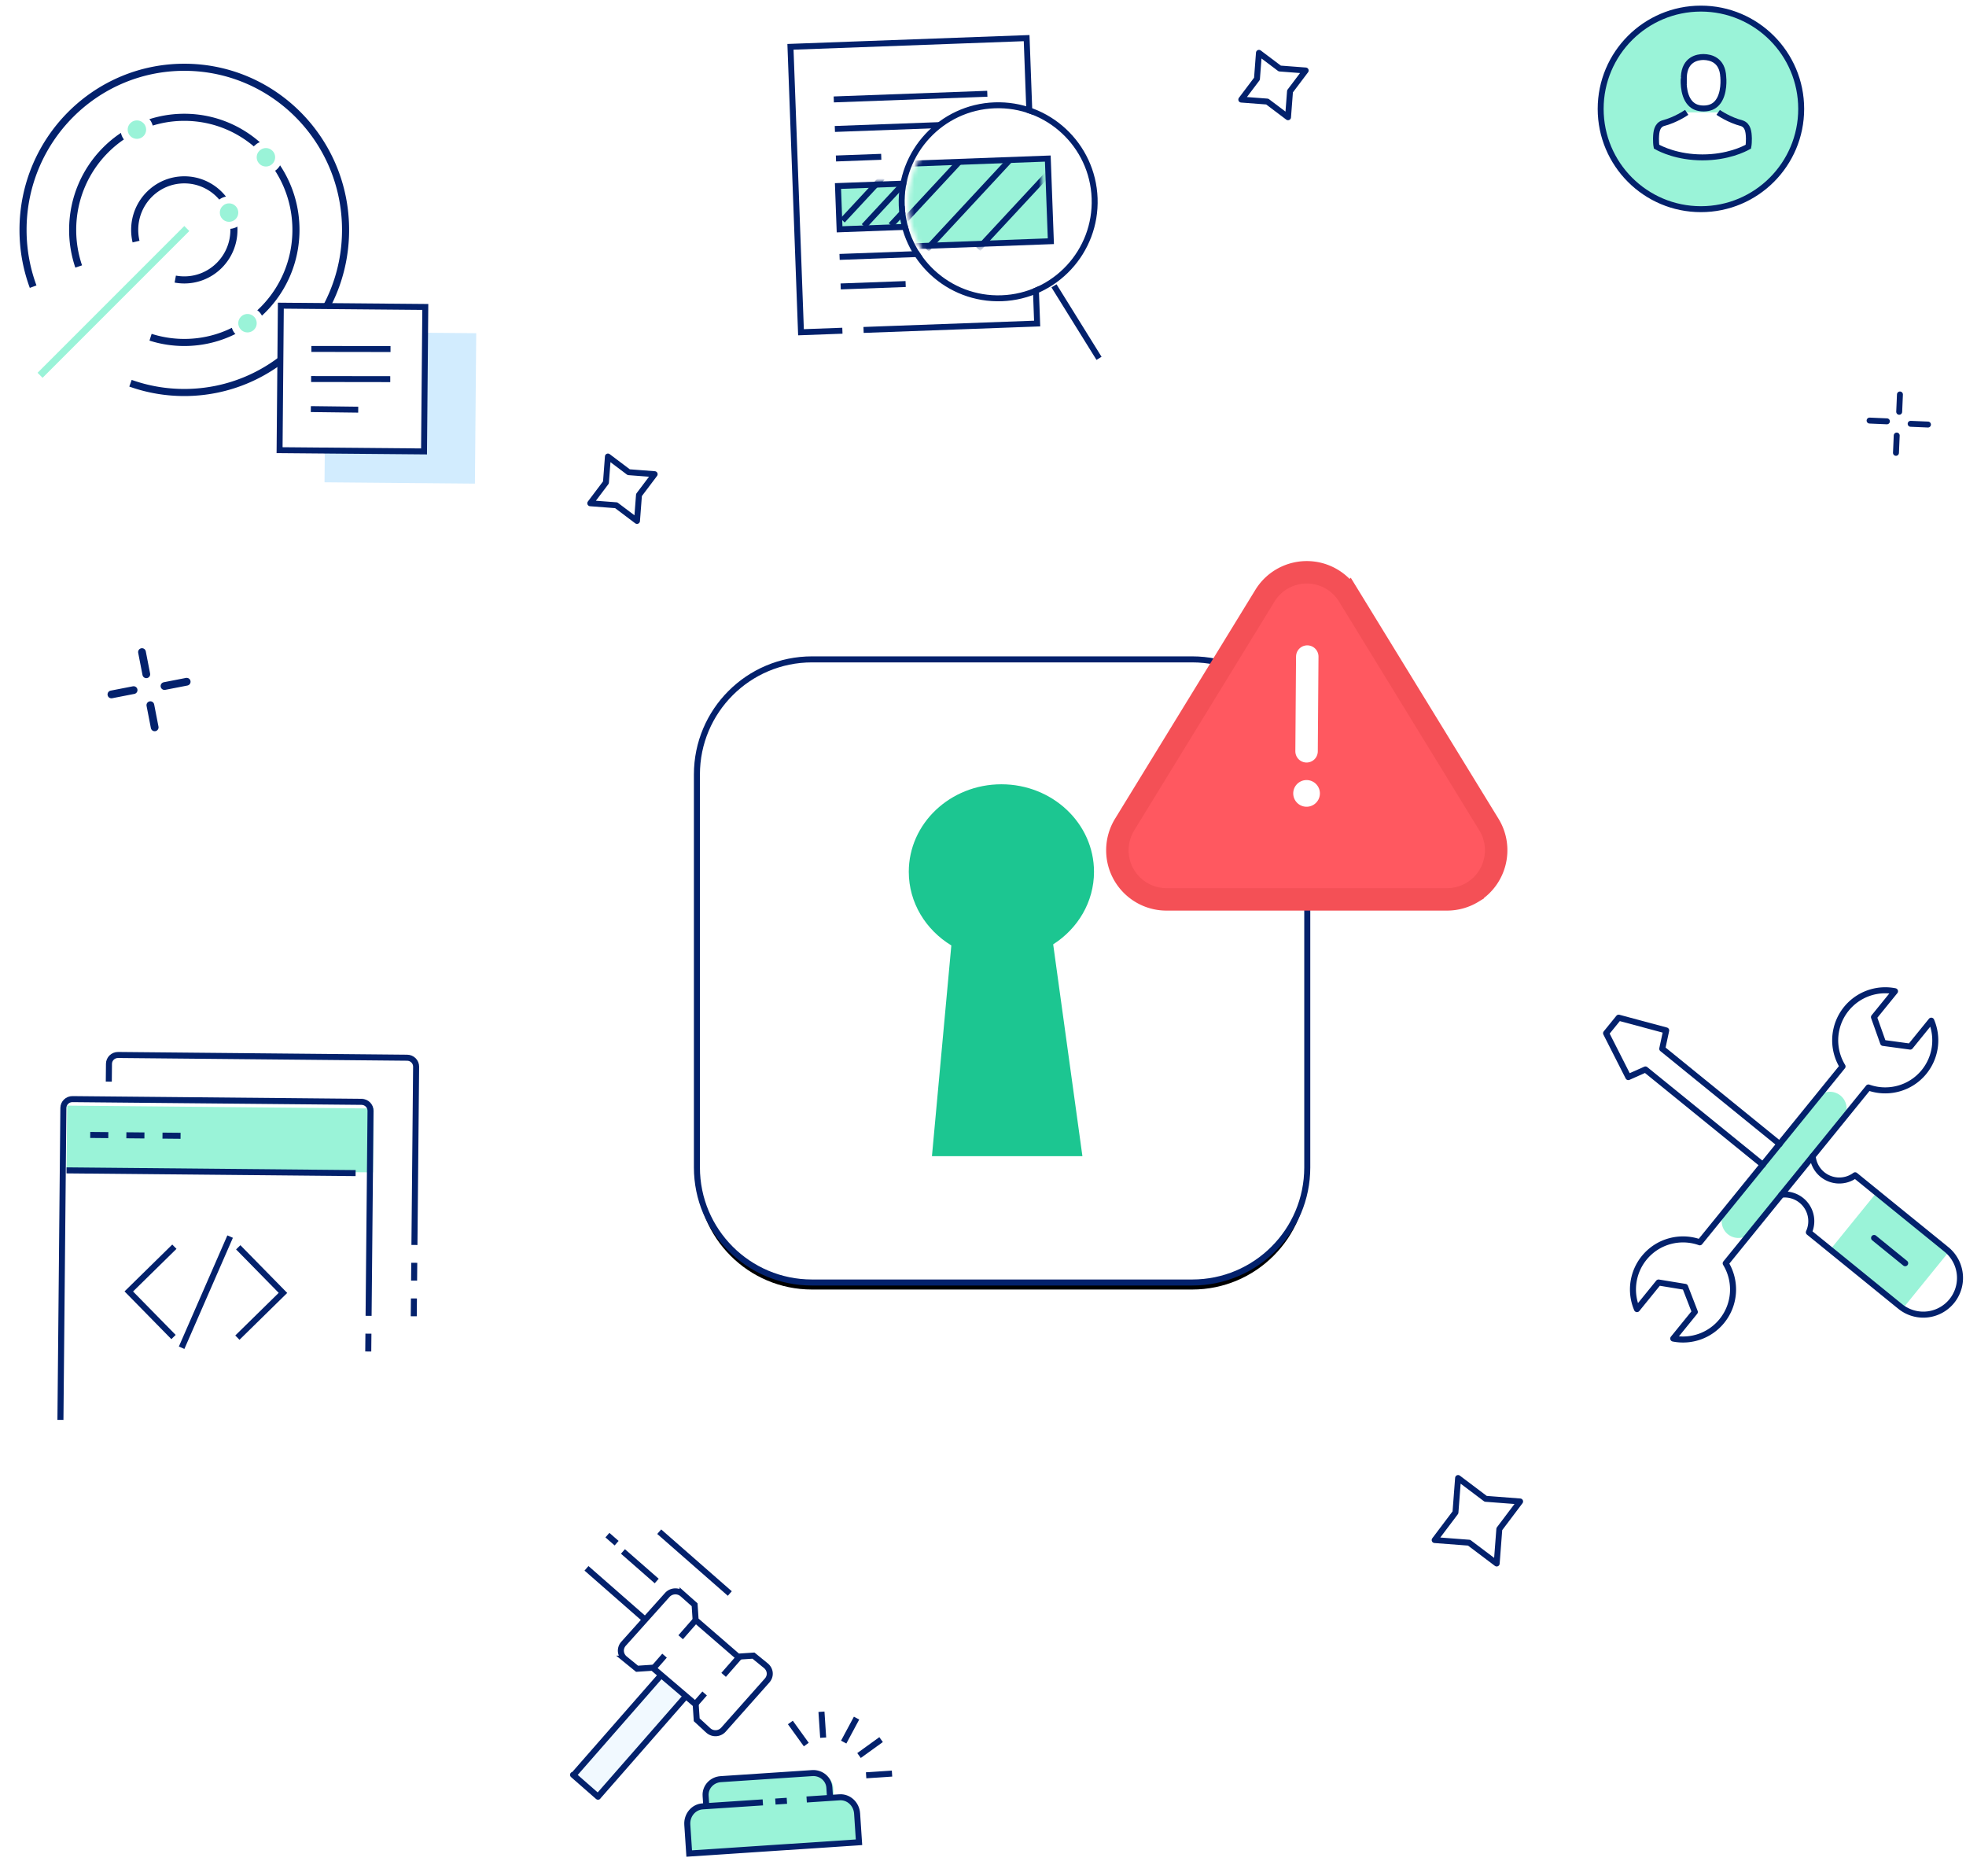 <svg xmlns="http://www.w3.org/2000/svg" width="457" height="436" fill="none" viewBox="0 0 457 436"><path fill="#9AF3D8" d="m15.606 256.94 71.252.673-.14 14.844-71.252-.673z"/><path stroke="#03216C" stroke-linejoin="round" stroke-width="1.4" d="m25.29 251.369.04-4.142c.01-1.143.96-2.063 2.12-2.052l67.196.635c1.16.011 2.091.948 2.08 2.091l-.39 41.426"/><path stroke="#03216C" stroke-linejoin="round" stroke-width="1.4" d="m14.048 329.979.684-72.495c.011-1.143.96-2.062 2.12-2.051l67.197.634c1.16.011 2.091.948 2.08 2.091l-.45 47.64M15.464 271.992l67.197.634M20.974 263.758l4.2.039M29.373 263.837l4.2.04M37.772 263.916l4.2.04M85.64 309.941l-.039 4.142M96.218 301.755l-.04 4.142M96.296 293.47l-.039 4.142"/><path stroke="#03216C" stroke-width="1.4" d="m40.335 310.723-10.397-10.596 10.595-10.397M55.18 310.863l10.596-10.397-10.398-10.596M42.22 313.211l11.273-25.829"/><g filter="url(#a)"><circle cx="395.383" cy="25.306" r="23.306" fill="#9AF3D8"/><circle cx="395.383" cy="25.306" r="23.306" stroke="#03216C" stroke-width="1.38"/></g><path fill="#fff" d="M399.395 26.116c.103.073 2.511 1.757 5.525 2.535 1.41.504 1.567 2.018 1.61 3.403 0 .055 0 .104.006.152.006.547-.031 1.392-.127 1.879-.981.559-4.824 2.492-10.669 2.492-5.822 0-9.689-1.94-10.675-2.498-.097-.487-.139-1.332-.127-1.879 0-.048.006-.097.006-.152.042-1.385.199-2.899 1.609-3.403 3.014-.778 5.423-2.468 5.525-2.535"/><path stroke="#03216C" stroke-width="1.38" d="M399.395 26.116c.103.073 2.511 1.757 5.525 2.535 1.41.504 1.567 2.018 1.61 3.403 0 .055 0 .104.006.152.006.547-.031 1.392-.127 1.879-.981.559-4.824 2.492-10.669 2.492-5.822 0-9.689-1.94-10.675-2.498-.097-.487-.139-1.332-.127-1.879 0-.048.006-.097.006-.152.042-1.385.199-2.899 1.609-3.403 3.014-.778 5.423-2.468 5.525-2.535"/><path fill="#fff" stroke="#03216C" stroke-width="1.38" d="M391.406 17.907c0-.018.006-.035.006-.047.197-4.161 3.241-4.608 4.545-4.608H396.029c1.614.034 4.359.673 4.545 4.608 0 .017 0 .035.006.047.005.04.424 3.987-1.478 6.065-.753.824-1.758 1.23-3.079 1.242h-.06c-1.316-.012-2.327-.418-3.074-1.242-1.896-2.067-1.489-6.03-1.483-6.066Z"/><path fill="#fff" fill-rule="evenodd" d="M7.703 66.619a37.986 37.986 0 0 1-2.348-13.194c0-20.872 16.783-37.792 37.486-37.792 20.703 0 37.486 16.92 37.486 37.792S63.544 91.216 42.84 91.216c-4.386 0-8.596-.759-12.509-2.155" clip-rule="evenodd"/><path stroke="#03216C" stroke-width="1.648" d="M7.703 66.619a37.986 37.986 0 0 1-2.348-13.194c0-20.872 16.783-37.792 37.486-37.792 20.703 0 37.486 16.92 37.486 37.792S63.544 91.216 42.84 91.216c-4.386 0-8.596-.759-12.509-2.155"/><path fill="#fff" fill-rule="evenodd" d="M18.292 61.93a26.322 26.322 0 0 1-1.402-8.505c0-14.45 11.619-26.164 25.951-26.164 14.333 0 25.952 11.714 25.952 26.164 0 14.45-11.619 26.163-25.952 26.163-2.734 0-5.369-.426-7.844-1.216" clip-rule="evenodd"/><path stroke="#03216C" stroke-width="1.648" d="M18.292 61.93a26.322 26.322 0 0 1-1.402-8.505c0-14.45 11.619-26.164 25.951-26.164 14.333 0 25.952 11.714 25.952 26.164 0 14.45-11.619 26.163-25.952 26.163-2.734 0-5.369-.426-7.844-1.216"/><path fill="#fff" fill-rule="evenodd" d="M31.625 56.146a11.748 11.748 0 0 1-.317-2.721c0-6.422 5.164-11.629 11.534-11.629 6.37 0 11.534 5.206 11.534 11.629 0 6.422-5.164 11.628-11.534 11.628-.718 0-1.42-.066-2.102-.193" clip-rule="evenodd"/><path stroke="#03216C" stroke-width="1.648" d="M31.625 56.146a11.748 11.748 0 0 1-.317-2.721c0-6.422 5.164-11.629 11.534-11.629 6.37 0 11.534 5.206 11.534 11.629 0 6.422-5.164 11.628-11.534 11.628-.718 0-1.42-.066-2.102-.193"/><path stroke="#9AF3D8" stroke-linecap="square" stroke-width="1.648" d="M9.9 86.635 42.842 53.69"/><circle cx="31.825" cy="30.126" r="2.966" fill="#9AF3D8" stroke="#fff" stroke-width="1.648"/><circle cx="61.813" cy="36.553" r="2.966" fill="#9AF3D8" stroke="#fff" stroke-width="1.648"/><circle cx="53.245" cy="49.405" r="2.966" fill="#9AF3D8" stroke="#fff" stroke-width="1.648"/><circle cx="57.529" cy="75.11" r="2.966" fill="#9AF3D8" stroke="#fff" stroke-width="1.648"/><g clip-path="url(#b)"><path fill="#fff" fill-rule="evenodd" d="m195.816 76.858-9.625.355-2.445-66.332 54.896-2.023 2.444 66.332-40.35 1.487" clip-rule="evenodd"/><path stroke="#03216C" stroke-width="1.38" d="m195.816 76.858-9.625.355-2.445-66.332 54.896-2.023 2.444 66.332-40.35 1.487"/><path stroke="#03216C" stroke-linecap="square" stroke-width="1.38" d="m194.503 23.082 34.31-1.265M194.756 29.944l22.873-.843M195.009 36.806l9.149-.338M195.852 59.679l20.081-.74M196.104 66.54l13.724-.505"/><path fill="#9AF3D8" stroke="#03216C" stroke-width="1.38" d="m194.79 43.23 35.218-1.298.37 10.058-35.217 1.298z"/><mask id="c" width="38" height="14" x="194" y="41" maskUnits="userSpaceOnUse" style="mask-type:luminance"><path fill="#fff" stroke="#fff" stroke-width="1.38" d="m194.79 43.23 35.218-1.298.37 10.058-35.217 1.298z"/></mask><g stroke="#03216C" stroke-linecap="square" stroke-width="1.38" mask="url(#c)"><path d="m209.579 43.14-8.282 8.916M215.847 42.909l-8.282 8.916M222.709 42.656l-8.282 8.916M229.571 42.403l-8.282 8.916M204.602 41.814l-8.282 8.916"/></g><g filter="url(#d)" transform="rotate(-2.11 232.027 46.894)"><circle cx="232.027" cy="46.894" r="21.744" fill="#fff"/><circle cx="232.027" cy="46.894" r="22.434" stroke="#03216C" stroke-width="1.38"/></g><mask id="e" width="42" height="42" x="211" y="26" maskUnits="userSpaceOnUse" style="mask-type:luminance"><circle cx="232.027" cy="46.894" r="20.145" fill="#fff" stroke="#fff" stroke-width="1.38" transform="rotate(-2.11 232.027 46.894)"/></mask><g mask="url(#e)"><path fill="#9AF3D8" stroke="#03216C" stroke-width="1.38" d="m208.346 38.15 35.218-1.298.708 19.207-35.218 1.298z"/><mask id="f" width="38" height="23" x="205" y="36" maskUnits="userSpaceOnUse" style="mask-type:luminance"><path fill="#fff" stroke="#fff" stroke-width="1.38" d="m206.059 38.234 35.218-1.298.708 19.207-35.218 1.298z"/></mask><g stroke="#03216C" stroke-linecap="square" stroke-width="1.38" mask="url(#f)"><path d="m222.541 38.081-13.137 14.142M234.297 37.648 215.88 57.474M244.994 38.88l-17.162 18.475"/></g></g><path stroke="#03216C" stroke-linecap="square" stroke-width="1.38" d="m245.366 67.016 9.739 15.674"/></g><path fill="#D2ECFE" d="m75.744 77.127 34.958.307-.307 34.957-34.958-.306z"/><path fill="#fff" stroke="#03216C" stroke-width="1.38" d="m65.283 71.038 33.579.295-.295 33.578-33.579-.294z"/><path stroke="#03216C" stroke-linecap="square" stroke-width="1.38" d="m73.07 81.094 17.015.025M73.009 88.086l17.015.024M72.946 95.078l9.633.12"/><path stroke="#03216C" stroke-linecap="round" stroke-linejoin="round" stroke-miterlimit="10" stroke-width="1.38" d="m338.934 343.487 6.412 4.835 8.008.612-4.835 6.412-.612 8.008-6.413-4.835-8.007-.612 4.835-6.412.612-8.008ZM292.645 12.279l4.832 3.643 6.033.46-3.643 4.832-.461 6.033-4.831-3.643-6.034-.46 3.644-4.832.46-6.033ZM141.311 106.094l4.832 3.643 6.033.461-3.643 4.831-.461 6.034-4.831-3.643-6.033-.461 3.643-4.831.46-6.034Z"/><path stroke="#03216C" stroke-linecap="round" stroke-linejoin="round" stroke-miterlimit="22.926" stroke-width="1.38" d="m441.471 95.698.173-4.024M438.614 97.915l-4.025-.174M440.894 101.218l-.173 4.024M444.133 98.493l4.025.173"/><path stroke="#03216C" stroke-linecap="round" stroke-linejoin="round" stroke-miterlimit="22.926" stroke-width="1.8" d="m34.008 156.7-1.003-5.159M31.058 160.38l-5.16 1.004M34.953 163.877l1.004 5.16M38.236 159.436l5.16-1.004"/><g filter="url(#g)"><path fill="#000" d="M277.133 153.238h-88.388c-14.771 0-26.745 11.974-26.745 26.745v91.323c0 14.771 11.974 26.745 26.745 26.745h88.388c14.77 0 26.744-11.974 26.744-26.745v-91.323c0-14.771-11.974-26.745-26.744-26.745Z"/></g><path fill="#fff" stroke="#03216C" stroke-width="1.4" d="M277.133 153.238h-88.388c-14.771 0-26.745 11.974-26.745 26.745v91.323c0 14.771 11.974 26.745 26.745 26.745h88.388c14.77 0 26.744-11.974 26.744-26.745v-91.323c0-14.771-11.974-26.745-26.744-26.745Z"/><path fill="#1CC691" fill-rule="evenodd" d="M244.814 219.465c5.724-3.655 9.488-9.844 9.488-16.862 0-11.232-9.638-20.337-21.526-20.337-11.889 0-21.527 9.105-21.527 20.337 0 7.182 3.941 13.494 9.89 17.112l-4.508 48.982h34.98l-6.797-49.232Z" clip-rule="evenodd"/><path fill="#FF5860" fill-rule="evenodd" stroke="#F45056" stroke-width="5.218" d="m313.492 138.449 32.609 53.179c3.296 5.374 1.611 12.403-3.763 15.699a11.42 11.42 0 0 1-5.968 1.684h-65.218c-6.305 0-11.416-5.111-11.416-11.416 0-2.106.583-4.171 1.684-5.967l32.61-53.179c3.295-5.374 10.324-7.059 15.698-3.763 1.534.94 2.824 2.23 3.764 3.763Z" clip-rule="evenodd"/><path stroke="#fff" stroke-linecap="round" stroke-linejoin="round" stroke-width="5.218" d="m303.877 152.586-.163 22.015"/><path fill="#fff" d="M303.714 187.485a3.099 3.099 0 1 0 0-6.198 3.099 3.099 0 0 0 0 6.198Z"/><g clip-path="url(#h)"><path stroke="#03216C" stroke-width="1.4" d="m144.805 360.552 7.846 6.871M141.194 356.76l2.14 1.874M153.236 355.962l16.406 14.366M136.33 364.473l16.406 14.366M191.348 403.829l-.399-6.02M196.119 404.857l2.99-5.573M199.683 407.981l5.13-3.7M201.331 412.575l6.021-.399M187.422 405.433l-3.7-5.13"/><path fill="#F1F9FF" fill-rule="evenodd" d="m162.275 390.963-5.695-4.988-23.274 26.578c-1.048-.917 6.743 5.906 5.696 4.987l23.273-26.577Z" clip-rule="evenodd"/><path stroke="#03216C" stroke-width="1.4" d="m139.002 417.54 23.273-26.577-5.695-4.988-23.274 26.578c-1.048-.917 6.743 5.906 5.696 4.987Z" clip-rule="evenodd"/><path fill="#fff" fill-rule="evenodd" d="m145.206 385.474 2.881 2.343 3.62-.24 10.009 8.544.235 3.553 2.714 2.496a2.491 2.491 0 0 0 3.531-.234l10.107-11.376c.935-1.048.815-2.519-.249-3.434l-2.906-2.365-3.619.24-9.829-8.507-.235-3.553-2.803-2.49a2.545 2.545 0 0 0-3.575.237l-10.135 11.305c-.933 1.048-.811 2.566.254 3.481" clip-rule="evenodd"/><path stroke="#03216C" stroke-width="1.4" d="m145.206 385.474 2.881 2.343 3.62-.24 10.009 8.544.235 3.553 2.714 2.496a2.491 2.491 0 0 0 3.531-.234l10.107-11.376c.935-1.048.815-2.519-.249-3.434l-2.906-2.365-3.619.24-9.829-8.507-.235-3.553-2.803-2.49a2.545 2.545 0 0 0-3.575.237l-10.135 11.305c-.933 1.048-.811 2.566.254 3.481Z" clip-rule="evenodd"/><path stroke="#03216C" stroke-width="1.4" d="m161.969 376.212-3.747 4.28M171.955 384.957l-3.747 4.28M154.473 384.772l-2.499 2.853M163.792 393.561l-2.499 2.853"/><path fill="#9AF3D8" fill-rule="evenodd" d="m195.175 418.1-1.273.084-.171-2.573c-.141-2.132-1.965-3.746-4.075-3.606l-21.644 1.434c-2.11.14-3.705 1.981-3.564 4.113l.171 2.573-1.273.084c-2.11.14-3.705 1.981-3.564 4.113l.426 6.432 39.469-2.616-.426-6.432c-.142-2.132-1.966-3.746-4.076-3.606" clip-rule="evenodd"/><path stroke="#03216C" stroke-width="1.4" d="m164.181 419.74-.16-2.408c-.132-1.995 1.441-3.724 3.513-3.861l21.261-1.409c2.073-.138 3.859 1.368 3.992 3.364l.159 2.408"/><path stroke="#03216C" stroke-width="1.4" d="m177.323 418.87-14.005.928c-2.109.14-3.7 2.05-3.553 4.267l.443 6.69 39.469-2.617-.443-6.689c-.147-2.217-1.976-3.901-4.086-3.761l-7.639.507M180.238 418.677l2.676-.178"/></g><path fill="#9AF3D8" d="m428.422 259.998-21.381 26.334a3.879 3.879 0 0 1-6.021-4.889l21.38-26.334a3.879 3.879 0 0 1 6.022 4.889Z"/><path stroke="#03216C" stroke-linecap="round" stroke-linejoin="round" stroke-miterlimit="10" stroke-width="1.4" d="M447.258 249.101c-3.192 3.932-8.421 5.235-12.934 3.628l-33.182 40.867c2.501 4.088 2.299 9.472-.893 13.404a11.625 11.625 0 0 1-11.3 4.076l5.017-6.181-2.258-5.83-6.169-1.012-5.019 6.18a11.625 11.625 0 0 1 1.668-11.897c3.192-3.932 8.42-5.235 12.934-3.627l33.18-40.869a11.633 11.633 0 0 1 12.195-17.479l-4.889 6.02 2.13 5.99 6.299.854 4.888-6.021a11.63 11.63 0 0 1-1.667 11.897Z"/><path fill="#9AF3D8" d="M436.197 277.169c17.104 13.903 16.324 13.215 16.835 13.714l-10.709 13.19c-.599-.402.211.2-16.88-13.659l10.754-13.245Z"/><path stroke="#03216C" stroke-linecap="round" stroke-linejoin="round" stroke-miterlimit="10" stroke-width="1.4" d="M421.362 268.693a6.206 6.206 0 0 0 9.867 4.441c22.419 18.219 21.288 17.244 21.803 17.75a8.529 8.529 0 0 1 .666 11.482 8.527 8.527 0 0 1-11.375 1.706c-.596-.397.464.408-21.847-17.693a6.208 6.208 0 0 0-1.732-7.398 6.19 6.19 0 0 0-4.643-1.344M413.68 265.879l-27.285-22.153.912-4.253-11.035-2.965-2.932 3.612 5.168 10.19 3.975-1.766 27.286 22.151M435.637 287.702l7.224 5.865"/><defs><filter id="a" width="50.551" height="50.551" x="370.107" y=".03" color-interpolation-filters="sRGB" filterUnits="userSpaceOnUse"><feFlood flood-opacity="0" result="BackgroundImageFix"/><feColorMatrix in="SourceAlpha" result="hardAlpha" values="0 0 0 0 0 0 0 0 0 0 0 0 0 0 0 0 0 0 127 0"/><feMorphology in="SourceAlpha" operator="dilate" radius="1.28" result="effect1_dropShadow_750_3166"/><feOffset/><feColorMatrix values="0 0 0 0 1 0 0 0 0 1 0 0 0 0 1 0 0 0 1 0"/><feBlend in2="BackgroundImageFix" result="effect1_dropShadow_750_3166"/><feBlend in="SourceGraphic" in2="effect1_dropShadow_750_3166" result="shape"/></filter><filter id="d" width="49.191" height="49.191" x="207.431" y="22.298" color-interpolation-filters="sRGB" filterUnits="userSpaceOnUse"><feFlood flood-opacity="0" result="BackgroundImageFix"/><feColorMatrix in="SourceAlpha" result="hardAlpha" values="0 0 0 0 0 0 0 0 0 0 0 0 0 0 0 0 0 0 127 0"/><feMorphology in="SourceAlpha" operator="dilate" radius="1.471" result="effect1_dropShadow_750_3166"/><feOffset/><feColorMatrix values="0 0 0 0 1 0 0 0 0 1 0 0 0 0 1 0 0 0 1 0"/><feBlend in2="BackgroundImageFix" result="effect1_dropShadow_750_3166"/><feBlend in="SourceGraphic" in2="effect1_dropShadow_750_3166" result="shape"/></filter><filter id="g" width="149.705" height="152.641" x="158.086" y="150.955" color-interpolation-filters="sRGB" filterUnits="userSpaceOnUse"><feFlood flood-opacity="0" result="BackgroundImageFix"/><feColorMatrix in="SourceAlpha" result="hardAlpha" values="0 0 0 0 0 0 0 0 0 0 0 0 0 0 0 0 0 0 127 0"/><feOffset dy="1.631"/><feGaussianBlur stdDeviation="1.957"/><feComposite in2="hardAlpha" operator="out"/><feColorMatrix values="0 0 0 0 0 0 0 0 0 0 0 0 0 0 0 0 0 0 0.106 0"/><feBlend in2="BackgroundImageFix" result="effect1_dropShadow_750_3166"/><feBlend in="SourceGraphic" in2="effect1_dropShadow_750_3166" result="shape"/></filter><clipPath id="b"><path fill="#fff" d="M0 0h78.475v78.475H0z" transform="rotate(-2.11 335.462 -4901.79)"/></clipPath><clipPath id="h"><path fill="#fff" d="M0 0h80v80H0z" transform="rotate(-3.792 5436.032 -1731.85)"/></clipPath></defs></svg>